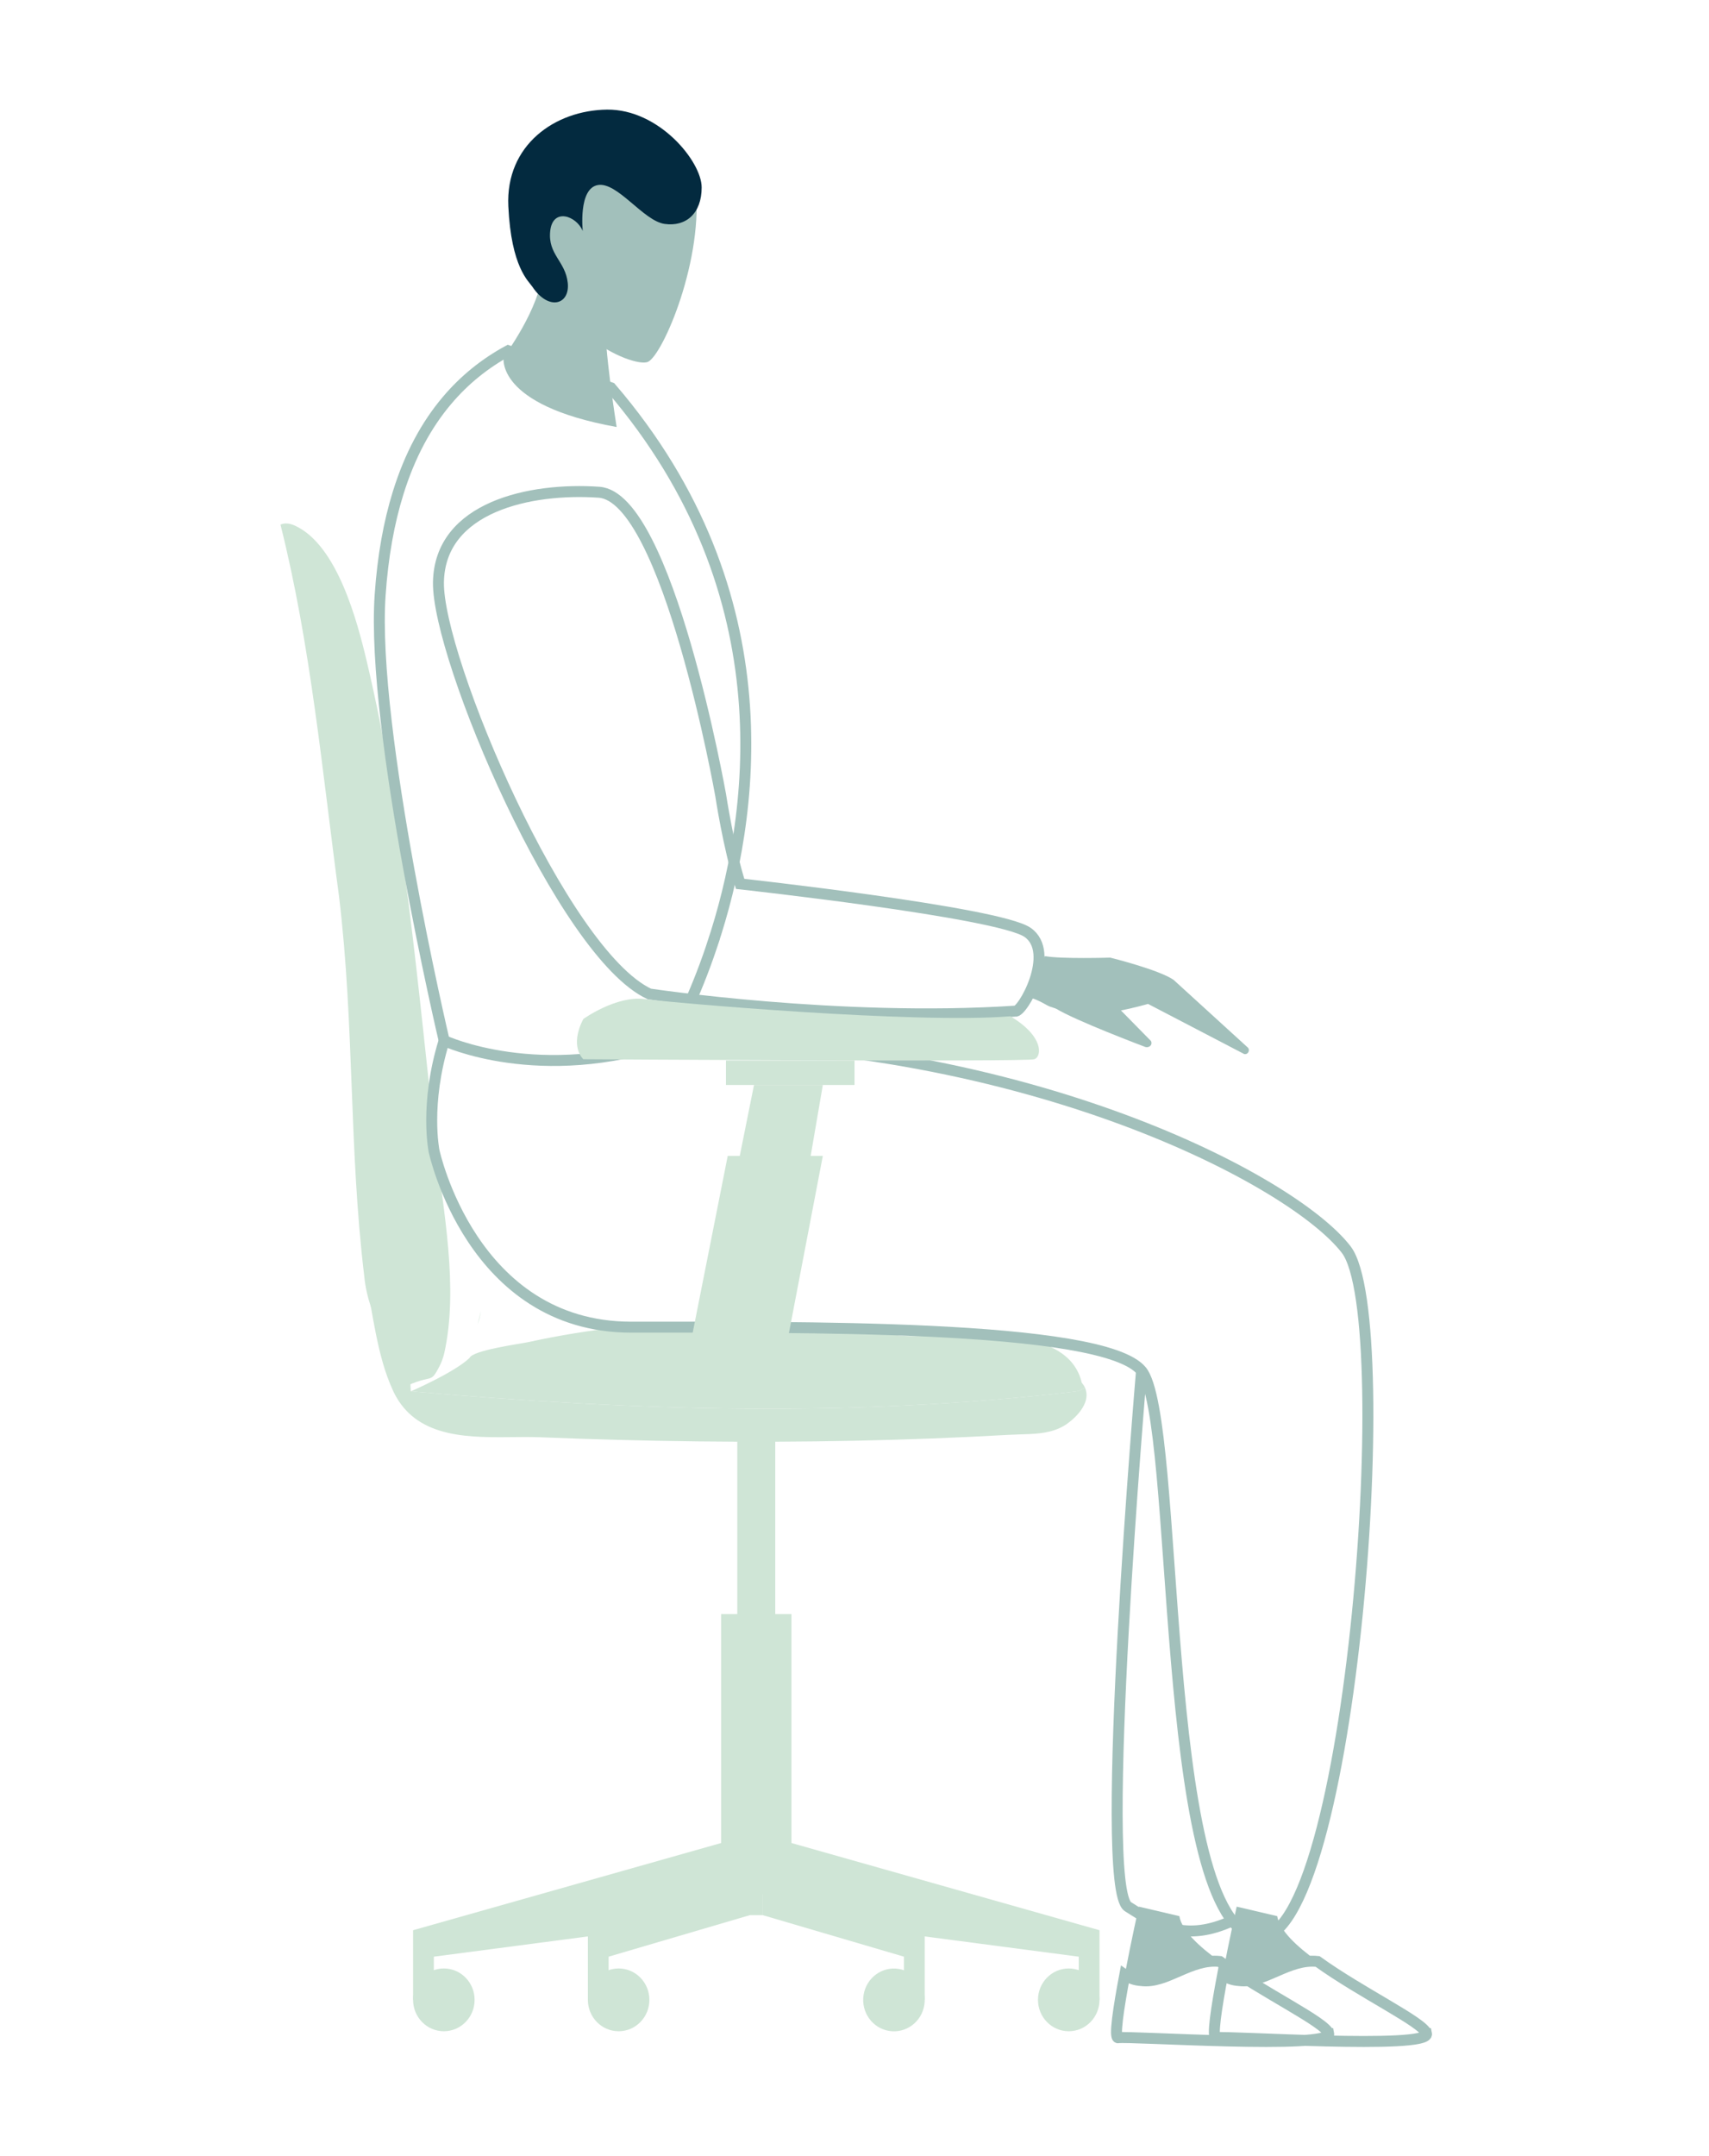 <svg width="468" height="590" viewBox="0 0 468 590" fill="none" xmlns="http://www.w3.org/2000/svg">
<path d="M113.121 528.264L205.359 502.166V524.133L118.804 535.504V547.321H113.121V528.264Z" fill="#CFE5D6"/>
<path d="M160.986 528.264L205.359 502.166V524.133L166.669 535.504V547.321H160.986V528.264Z" fill="#CFE5D6"/>
<path d="M121.544 555.913C126.196 555.913 129.967 552.066 129.967 547.321C129.967 542.576 126.196 538.729 121.544 538.729C116.892 538.729 113.121 542.576 113.121 547.321C113.121 552.066 116.892 555.913 121.544 555.913Z" fill="#CFE5D6"/>
<path d="M169.409 555.913C174.061 555.913 177.832 552.066 177.832 547.321C177.832 542.576 174.061 538.729 169.409 538.729C164.757 538.729 160.986 542.576 160.986 547.321C160.986 552.066 164.757 555.913 169.409 555.913Z" fill="#CFE5D6"/>
<path d="M253.224 528.264L208.852 502.166V524.133L247.541 535.504V547.321H253.224V528.264Z" fill="#CFE5D6"/>
<path d="M253.119 548.717C253.865 544.034 250.747 539.62 246.155 538.86C241.563 538.1 237.237 541.28 236.491 545.964C235.746 550.648 238.864 555.061 243.456 555.822C248.047 556.582 252.374 553.401 253.119 548.717Z" fill="#CFE5D6"/>
<path d="M301.09 528.264L208.852 502.166V524.133L295.407 535.504V542.223L301.09 547.321V528.264Z" fill="#CFE5D6"/>
<path d="M292.667 555.913C297.319 555.913 301.09 552.066 301.09 547.321C301.09 542.576 297.319 538.729 292.667 538.729C288.015 538.729 284.244 542.576 284.244 547.321C284.244 552.066 288.015 555.913 292.667 555.913Z" fill="#CFE5D6"/>
<path d="M208.86 502.166H205.359V524.133H208.86V502.166Z" fill="#CFE5D6"/>
<path d="M212.298 388.689H201.903V518.497H212.298V388.689Z" fill="#CFE5D6"/>
<path d="M216.733 441.738H197.479V514.466H216.733V441.738Z" fill="#CFE5D6"/>
<path d="M107.483 340.454C110.193 352.893 111.691 365.186 112.331 377.425C112.391 378.538 112.444 379.652 112.489 380.773C173.565 386.094 233.142 388.029 294.308 380.849C295.317 380.757 296.235 380.366 297.093 379.751C298.802 383.429 295.347 387.376 292.419 389.51H292.434C289.303 391.799 285.667 392.298 281.949 392.474C280.15 392.566 278.343 392.574 276.559 392.674C276.333 392.682 276.108 392.705 275.882 392.705C261.964 393.495 248.031 394.018 234.091 394.302C205.382 394.901 176.651 394.509 147.95 393.35C136.704 392.897 121.725 395.162 112.677 387.399C110.78 385.764 109.139 383.698 107.845 381.064C107.732 380.826 107.626 380.573 107.513 380.327C103.276 371.137 102.056 359.235 100.062 349.399" fill="#CFE5D6"/>
<path d="M297.108 379.759C296.25 380.374 295.332 380.765 294.323 380.857C233.157 388.036 173.572 386.101 112.504 380.78C112.504 380.78 124.442 375.628 128.59 371.636C129.448 369.517 142.402 367.804 144.728 367.298C178.773 359.865 211.893 360.433 245.344 365.378C253.165 366.53 263.469 363.796 271.35 365.378C272.592 365.631 278.576 365.9 279.826 366.161C286.864 367.628 294.353 370.446 296.228 378.408C296.604 378.853 296.898 379.299 297.108 379.759Z" fill="#CFE5D6"/>
<path d="M131.675 358.813C131.675 358.813 131.675 358.867 131.668 358.898C131.487 360.226 131.201 361.385 130.81 362.414L131.683 358.813H131.675Z" fill="#CFE5D6"/>
<path d="M286.148 261.668C290.544 262.498 304.025 262.083 304.025 262.083C304.025 262.083 317.303 265.362 321.375 268.164L341.533 286.538C342.497 287.206 341.834 288.742 340.705 288.465L314.383 274.752C314.383 274.752 299.516 279.06 294.737 277.224C294.737 277.224 288.579 276.173 286.788 275.151C280.307 271.473 281.429 273.823 281.429 273.823L286.148 261.668Z" fill="#A2C0BB"/>
<path d="M306.268 275.827L315.188 284.903C315.752 286.039 314.51 287.022 313.284 286.4C313.284 286.4 294.458 279.32 289.076 275.98C281.692 271.404 306.268 275.827 306.268 275.827Z" fill="#A2C0BB"/>
<path d="M202.687 241.905C199.503 231.885 197.35 217.619 197.35 217.619C197.35 217.619 182.86 136.03 164.042 134.717C145.224 133.404 120.43 138.702 120.068 159.333C119.707 179.965 154.001 260.962 177.832 272.034C177.832 272.034 229.852 279.874 277.921 276.741C279.841 277.478 289.408 260.64 281.361 255.15C273.314 249.66 202.687 241.905 202.687 241.905Z" stroke="#A2C0BB" stroke-width="3" stroke-miterlimit="10"/>
<path d="M107.844 381.065C108.635 368.834 100.994 362.008 99.752 349.323C95.484 313.858 97.11 280.818 92.843 245.353C88.191 210.724 85.127 176.717 76.81 143.585C77.886 143.086 79.218 143.14 80.859 143.9C92.331 149.244 97.78 169.784 100.445 181.04C110.757 224.499 114.378 270.076 119.406 314.111C121.363 331.226 125.669 352.494 121.634 370.446C121.634 370.5 121.619 370.523 121.604 370.554C121.273 371.851 120.851 372.964 120.339 373.94C117.389 379.583 118.917 375.038 107.829 381.065H107.844Z" fill="#CFE5D6"/>
<path d="M339.327 542.046C346.132 542.96 352.824 535.934 360.802 536.809C354.946 532.586 350.392 528.256 349.752 524.409L338.657 521.814C338.657 521.814 336.542 531.274 334.796 540.48C336.053 541.378 337.528 541.946 339.327 542.054V542.046Z" fill="#A2C0BB"/>
<path d="M390.641 556.566C390.016 553.602 372.726 545.409 360.81 536.81C352.832 535.934 346.14 542.96 339.335 542.046C337.536 541.939 336.061 541.37 334.804 540.472C333.125 549.34 331.786 557.963 333.02 557.687C335.527 557.134 391.582 560.973 390.648 556.566H390.641Z" stroke="#A2C0BB" stroke-width="3" stroke-miterlimit="10"/>
<path d="M312.538 542.046C319.343 542.96 326.034 535.934 334.013 536.809C328.157 532.586 323.603 528.256 322.963 524.409L311.868 521.814C311.868 521.814 309.753 531.274 308.007 540.48C309.264 541.378 310.739 541.946 312.538 542.054V542.046Z" fill="#A2C0BB"/>
<path d="M363.852 556.566C363.227 553.602 345.937 545.409 334.021 536.81C326.043 535.934 319.351 542.96 312.546 542.046C310.747 541.939 309.272 541.37 308.015 540.472C306.336 549.34 304.996 557.963 306.231 557.687C308.737 557.134 364.793 560.973 363.859 556.566H363.852Z" stroke="#A2C0BB" stroke-width="3" stroke-miterlimit="10"/>
<path d="M121.626 284.788C116.222 302.286 118.871 315.04 118.871 315.04C118.871 315.04 129.146 363.167 172.781 363.221C216.416 363.274 301.91 362.23 312.591 375.145C323.272 388.06 317.122 522.152 343.257 529.999C369.391 537.839 383.264 361.009 368.654 341.99C354.051 322.979 281.534 285.056 183.771 284.788" stroke="#A2C0BB" stroke-width="3" stroke-miterlimit="10"/>
<path d="M312.599 375.145C312.599 375.145 300.503 516.447 308.881 521.814C317.259 527.181 324.771 531.535 337.477 525.669" stroke="#A2C0BB" stroke-width="3" stroke-miterlimit="10"/>
<path d="M168.86 116.865C135.401 110.837 137.93 97.731 137.93 97.731C137.93 97.731 148.047 84.186 148.521 74.182C148.521 74.182 150.177 74.435 152.458 75.072C157.561 76.485 165.796 79.794 165.661 86.329C165.563 90.905 166.315 98.215 167.106 104.526C167.956 111.252 168.86 116.857 168.86 116.857V116.865Z" fill="#A2C0BB"/>
<path d="M160.557 91.688C152.864 85.3 145.796 74.696 147.106 59.347C149.635 29.679 190.417 50.318 190.417 50.318C192.946 70.634 181.565 97.086 177.455 99.021C175.468 99.957 167.738 97.654 160.557 91.688Z" fill="#A2C0BB"/>
<path d="M145.833 78.543C150.289 85.154 156.108 83.38 155.476 77.414C154.843 71.448 149.988 69.675 150.673 63.225C151.366 56.775 157.847 59.033 159.585 63.225C159.585 63.225 158.321 51.615 163.695 50.648C169.07 49.681 176.183 60.484 182.032 61.29C187.88 62.096 192.148 58.388 192.148 51.293C192.148 44.198 180.458 29.84 166.232 30.001C152.006 30.163 138.411 39.668 139.202 56.445C139.992 73.222 144.749 76.915 145.841 78.543H145.833Z" fill="#032A3F"/>
<path d="M195.077 258.459C194.407 260.471 193.729 262.375 193.067 264.179C188.28 277.102 183.778 284.788 183.778 284.788C147.738 297.042 121.626 284.788 121.626 284.788C121.626 284.788 101.566 199.644 104.096 162.881C104.826 152.223 106.519 142.963 109.011 134.955C112.232 124.551 116.801 116.243 122.356 109.663C127.264 103.835 132.955 99.359 139.157 95.988L167.301 106.123C215.98 162.773 206.405 224.429 195.069 258.459H195.077Z" stroke="#A2C0BB" stroke-width="3" stroke-miterlimit="10"/>
<path d="M159.751 278.875C159.751 278.875 168.784 272.387 176.597 273.432C184.41 274.476 250.823 280.25 276.686 278.138C285.915 283.628 285.297 289.088 283.295 289.886C281.293 290.685 159.744 289.886 159.744 289.886C159.744 289.886 155.807 286.485 159.744 278.875H159.751Z" fill="#CFE5D6"/>
<path d="M234.008 296.935H207.099H198.804V290.239H234.008V296.935Z" fill="#CFE5D6"/>
<path d="M189.138 367.52L199.284 316.337H225.328L215.528 367.52H189.138Z" fill="#CFE5D6"/>
<path d="M202.582 316.337L206.481 296.934H225.329L221.295 320.46L202.582 316.337Z" fill="#CFE5D6"/>
</svg>

